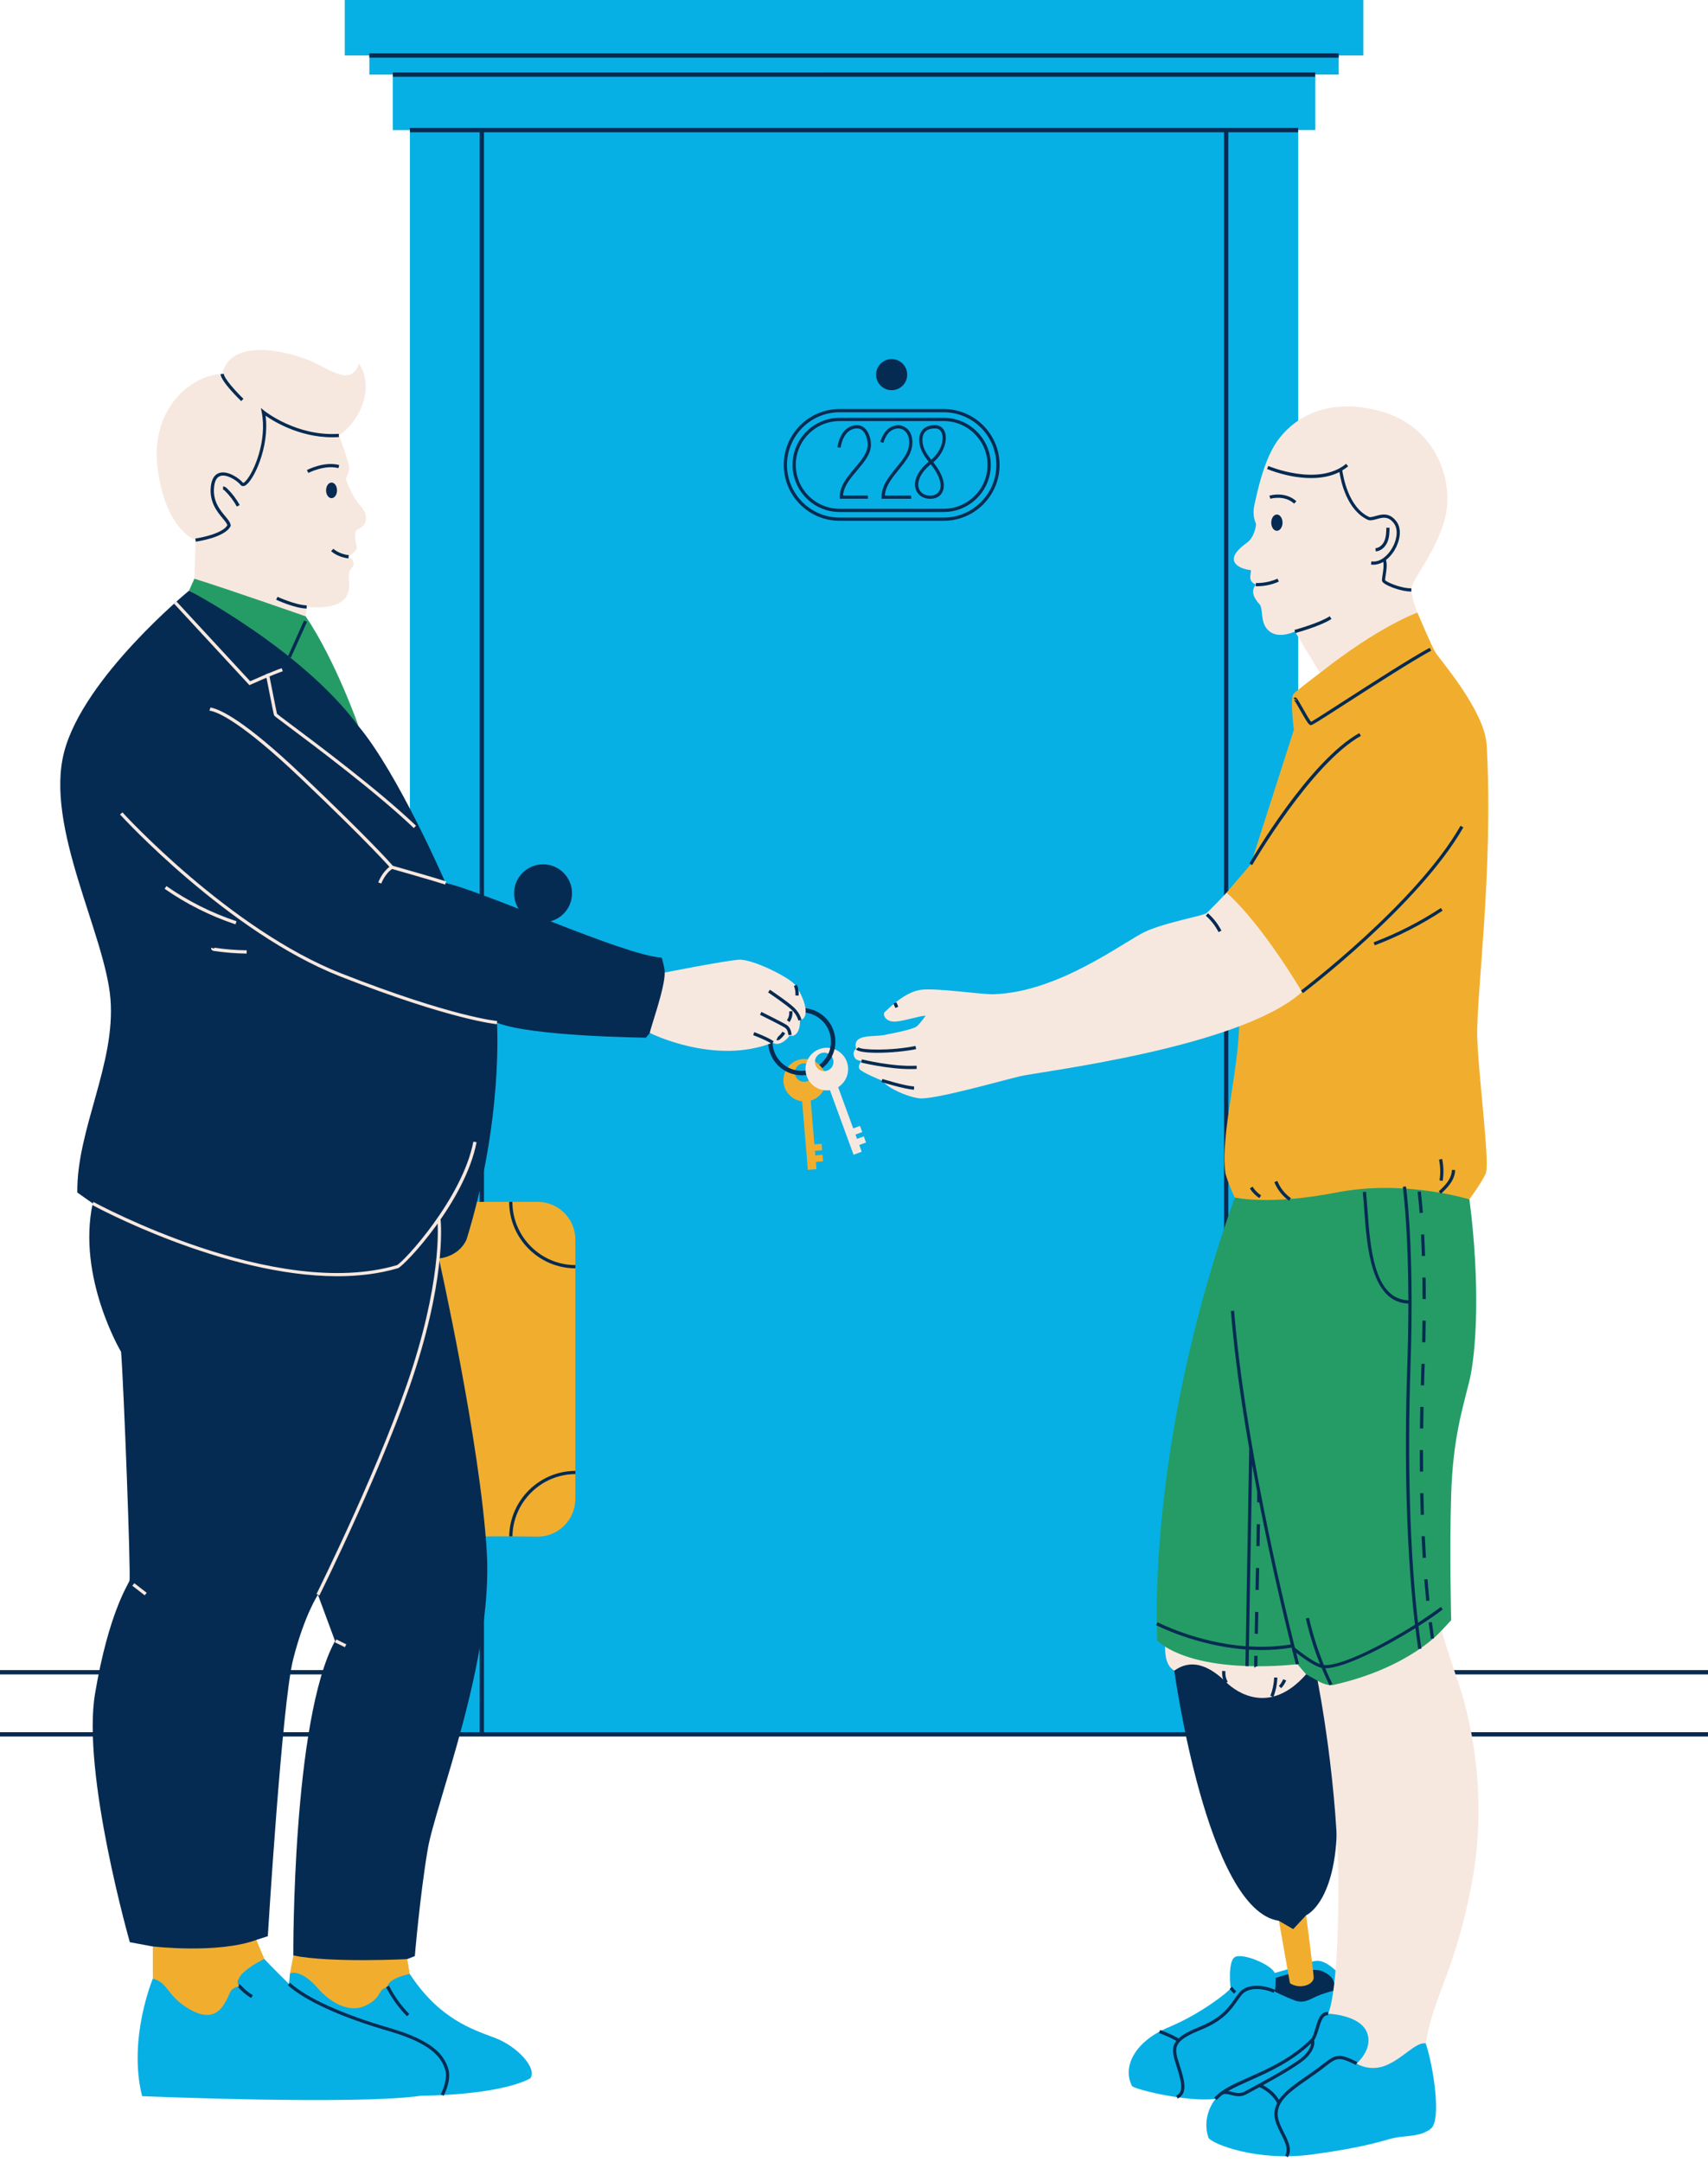 <?xml version="1.0" encoding="UTF-8"?><svg xmlns="http://www.w3.org/2000/svg" xmlns:xlink="http://www.w3.org/1999/xlink" height="501.3" preserveAspectRatio="xMidYMid meet" version="1.0" viewBox="0.0 0.0 396.1 501.3" width="396.1" zoomAndPan="magnify"><g id="change1_1"><path d="M85.66,12.87h-5.71V0h236.22v12.87h-5.71v4.42h-5.44v12.87h-3.96v371.98H95.06V30.17H91.1V17.3h-5.44V12.87z M114.82,472.54c-5.16-1.96-12.91-4.31-19.81-14.87c0,0-26.77-0.63-27.76-0.18l-0.23,2.54c0,0-4.61-4.55-5.72-5.8 s-25.86,4.57-25.86,4.57s-5.84,13.96-2.48,27.24c0,0,49.77,2.1,64.7-0.1c0,0,17.59,0.03,25.32-4.02 C124.64,479.58,119.98,474.49,114.82,472.54z M330.64,473.8c-1.83-5.51-19.88-15.95-19.88-15.95c-3.91-3.92-5.42-3.39-7.23-2.75 c-1.81,0.64-7.88,2.38-7.88,2.38c-1.01-2.09-7.6-4.72-9.27-3.69c-1.73,1.06-0.99,7.25-0.99,7.25c-0.58,0.86-6.77,5.85-14.46,9.06 c-7.69,3.22-10.75,9.09-8.39,13.61c0.8,0.8,12.9,3.77,19.36,2.96c0,0-3.37,3.82-1.64,9.04c0.97,1.46,11.4,5.58,24.1,3.84 c12.7-1.73,16.16-3.19,18.77-3.79s6.33-0.22,8.74-2.22S332.48,479.31,330.64,473.8z" fill="#06B0E5"/></g><g id="change2_1"><path d="M103.8,388.25H0v-1h103.8V388.25z M284.86,388.25v13.4h111.24v1H0v-1h111.24V30.67H95.06v-1h205.99v1h-16.19 v356.58h111.24v1H284.86z M283.86,401.65V30.67H112.24v370.98H283.86z M305.01,17.8v-1H91.1v1H305.01z M310.45,12.37H85.66v1h224.79 V12.37z" fill="#062B52"/></g><g id="change3_1"><path d="M95.45,278.68h29.22c4.84,0,8.76,3.92,8.76,8.76v60.1c0,4.89-4,8.83-8.88,8.76 c-6.41-0.09-14.01-0.13-14.37,0.16" fill="#F1AE2E"/></g><g id="change2_2"><path d="M35.44,451.33l-5.33-0.99c0,0-11.19-39.19-8.06-57.69c3.12-18.5,7.61-25.15,7.97-26.09 c0.37-0.94-1.32-45.35-1.94-53.1c0,0-10.25-17.25-6.58-34.43l-3.57-2.52c-0.19-14.51,8.9-29.82,7.69-44.85 c-1.21-15.03-15.28-39.88-10.75-57.28s28.97-37.42,28.97-37.42l27.63,12.77l11.67,18.65c9.25,11.07,20.2,36.36,20.2,36.36 c9.09,2.02,41.4,16.82,50.12,17.31c0,0,0.74,2.42,0.69,3.46c-0.05,1.04,3.12,7.58,3.12,7.58l-6.56,6.42l-0.93,1.1 c0,0-26.94-0.29-34.53-3.49c0,0,1.52,22.4-7.03,50.22c-1.83,4.19-6.44,4.46-6.44,4.46s9.6,42.83,11.11,68.01 c1.52,25.18-11.92,58.44-13.71,69.07s-2.98,24.69-2.98,24.69l-1.77,0.69c0,0-12.76,3.92-13.56,3.87c-0.8-0.04-12.85-4.72-12.85-4.72 s-0.28-54.77,9.68-72.91l-3.97-10.73c0,0-3.14,4.72-5.74,14.95s-5.88,64.23-5.88,64.23l-2.67,0.86c0,0-1.11,10.21-10.27,7.67 S35.44,451.33,35.44,451.33z M300.29,463.85c2.37,0.88,3.74-0.55,6.05-1.37c2.31-0.81,3.51-1.04,3.51-1.04s-0.38-0.41-0.4-1.14 c-0.03-0.73-0.27-2.2-2.93-3.28c-2.66-1.08-10.7,1.6-10.7,1.6s0.06,2.55-0.28,3.12C295.53,461.75,297.92,462.97,300.29,463.85z" fill="#062B52"/></g><g id="change3_2"><path d="M191.54,250.06c-0.23-2.72-2.62-4.74-5.33-4.51c-2.72,0.23-4.74,2.62-4.51,5.33 c0.2,2.38,2.05,4.22,4.32,4.49l1.33,15.88l2-0.17l-0.14-1.66l1.67-0.14l-0.13-1.51l-1.67,0.14l-0.09-1.06l1.67-0.14l-0.13-1.51 l-1.67,0.14l-0.85-10.15C190.22,254.56,191.74,252.43,191.54,250.06z M184.33,248.88c-0.1-1.18,0.78-2.22,1.96-2.32 c1.18-0.1,2.22,0.78,2.32,1.96c0.1,1.18-0.78,2.22-1.96,2.32S184.43,250.06,184.33,248.88z M296.59,445.38 c3.23,0.53,6.31-1.27,6.31-1.27s1.66,12.6,1.75,14.35c0.09,1.75-3.22,2.91-5.5,1.39L296.59,445.38z" fill="#F1AE2E"/></g><g id="change4_1"><path d="M70.89,142.91c6.98,10.34,12.26,25.46,12.26,25.46c-13.27-17.88-39.31-31.42-39.31-31.42l1.24-2.77 C45.08,134.18,63.91,132.57,70.89,142.91z M299.9,401.35c14.64,4.37,34.43-23.29,34.43-23.29l2.21-2.39c0,0-0.42-16.21,0-29.18 s2.6-19.66,4.23-26.34c1.63-6.69,2.53-22.59,0-42.05l-22.98-14.07l-31.43,13.63c-20.96,58.45-17.96,102.82-17.96,102.82l1.78,1.32 C270.17,381.8,285.26,396.97,299.9,401.35z" fill="#259C66"/></g><g id="change2_3"><path d="M193.73,241.51c0,2.52-1.2,4.75-3.06,6.18c-0.19-0.28-0.41-0.55-0.65-0.78c1.63-1.24,2.69-3.19,2.69-5.39 c0-3.74-3.04-6.78-6.78-6.78s-6.78,3.04-6.78,6.78c0,3.74,3.04,6.78,6.78,6.78c0.88,0,1.71-0.17,2.48-0.48 c0.1,0.22,0.18,0.45,0.2,0.71c0.01,0.11-0.01,0.21-0.02,0.31c-0.83,0.3-1.73,0.48-2.66,0.48c-4.3,0-7.8-3.5-7.8-7.8s3.5-7.8,7.8-7.8 S193.73,237.21,193.73,241.51z M272.33,387.38c0,0,7.55,55.57,24.26,58l3.31,1.93l3-3.21c0,0,8.05-3.39,7.1-25.4 c-0.95-22.01-4.44-28.98-4.44-28.98l-2.66-1.51l-13.67,2.7c0,0-9.93-6.39-15.09-6.07S272.33,387.38,272.33,387.38z M125.94,200.41 c-3.71,0-6.72,3.01-6.72,6.72s3.01,6.72,6.72,6.72c3.71,0,6.72-3.01,6.72-6.72S129.65,200.41,125.94,200.41z" fill="#062B52"/></g><g id="change3_3"><path d="M311.78,143.02l16.93-0.99c0,0,3.16,7.51,4.13,9.16s11.73,13.85,11.95,21.86 c1.58,28.92-2.51,58.04-2.2,67.61c0.32,9.57,3.01,29.23,1.95,31.49c-1.06,2.26-3.78,5.95-3.78,5.95s-15.03-4.68-30.74-1.61 c-15.71,3.07-23.67,1.17-23.67,1.17s-1.36-2.76-2.15-5.51c-1.38-9.08,3.67-25.87,3.14-36.98l-2.91-28.18l5.63-6.58l10.01-31.2 c0,0-0.98-7.39-0.07-8.33c0.91-0.94,6.09-4.83,6.09-4.83L311.78,143.02z M44.18,466.01c5.49,3.04,7.33-0.45,8.35-2.26 s0.52-2.51,3.07-3.3c0,0-0.92-0.51-0.27-1.57c0.85-2.24,5.97-4.66,5.97-4.66l-1.85-4.41c-9.06,3.28-24,1.51-24,1.51l0,7.47 C39.14,459.73,38.69,462.97,44.18,466.01z M94.45,454.26c0,0-17.78,0.92-26.41-0.84l-0.78,4.07c1.75-0.34,3.86,0.56,6.42,3.51 c2.56,2.95,7.04,5.97,11.09,4.05c4.05-1.93,2.65-3.84,5.11-4.25c-0.15-2.06,5.14-3.12,5.14-3.12L94.45,454.26z" fill="#F1AE2E"/></g><g id="change5_1"><path d="M196.39,246.19c-0.94-2.56-3.78-3.88-6.34-2.94c-2.56,0.94-3.88,3.78-2.94,6.34 c0.82,2.24,3.09,3.52,5.36,3.19l5.48,14.97l1.89-0.69l-0.57-1.57l1.57-0.58l-0.52-1.42l-1.57,0.58l-0.36-1l1.57-0.58l-0.52-1.42 l-1.57,0.58l-3.5-9.56C196.3,250.87,197.21,248.43,196.39,246.19z M189.12,246.96c-0.41-1.12,0.16-2.35,1.28-2.76 c1.12-0.41,2.35,0.16,2.76,1.28c0.41,1.12-0.16,2.35-1.28,2.76C190.76,248.65,189.53,248.07,189.12,246.96z M306.11,156.05 l-5.81-9.63c0,0-3.56,1.78-5.87,0c-2.31-1.78-1.39-4.94-2.26-6.23c-1.41-1.51-2.18-3.11-0.93-4.64c-2.07-0.92-0.99-2.46-1.17-3.37 c0,0-2.75-0.18-3.7-1.72c-0.96-1.54,1.16-3.46,2.8-4.61c1.64-1.15,2.16-3.86,2.11-4.32c-0.04-0.46-0.99-1.73-0.34-4.59 c0.64-2.86,2.1-10.06,5.18-14.54s10.48-10.59,23.63-7.17s17.09,15.7,15.64,23.62s-7.87,15.53-8.05,17.44 c-0.19,1.91,1.37,5.75,1.37,5.75S319.88,145.13,306.11,156.05z M284.44,206.98c-0.41,0.51-3.84,4.07-4.64,4.74 c-0.8,0.67-9.34,2.09-14.13,4.27c-4.79,2.18-20.11,14.13-35.25,14.54c-2.83,0.1-13.1-1.49-16.8-1.03s-7.45,4.22-8.59,5.32 c-0.26,0.7,0.52,2.25,2.79,2.04s5.54-1.35,6.86-1.35c0,0-1.32,1.86-2.09,2.49s-4.98,1.51-7.6,2c-2.62,0.48-7.37-0.33-6.45,3.14 c0,0-1.09,0.79-0.28,2.17c0.31,0.59,1.54,0.72,1.54,0.72s-0.96,1.03-0.48,1.83c0.48,0.79,5.21,2.7,5.21,2.7 c1.33,1.66,5.45,3.66,8.63,4.1c3.18,0.44,18.93-4.04,23.45-5.12c4.52-1.08,50.94-6.56,65.34-19.53 C301.94,229.98,292.78,214.36,284.44,206.98z M270.17,381.8c0.1,0.52-0.24,4.23,2.16,5.58c4.82-3.5,9.46,0.17,12.05,2.7 c2.59,2.52,10.23,7.57,18.52-1.86l-2.02-2.35C300.88,385.86,280.88,388.45,270.17,381.8z M305.56,389.72c0,0,4.86,24.08,4.82,48.67 S308,466.91,308,466.91s7.13,0.23,8.92,4.15s-2.31,7.41-2.31,7.41s3.03,2.05,6.96,0.37s6.72-5.38,9.08-5.05 c1.75-11.05,6.82-16.55,10.71-37.31c3.89-20.76-0.56-38.82-3.24-46.57c-2.68-7.75-3.78-11.87-3.78-11.87s-7.37,8.7-25.26,12.68 C307.49,390.92,305.56,389.72,305.56,389.72z M83.29,84.31c-1.8,4.61-5.06,2.46-10.12-0.1c-5.07-2.56-19.64-6.41-21.65,2.51 c-6.99,0.14-16.86,7.93-14.95,22.11c1.91,14.18,8.78,16.4,8.78,16.4l-0.26,8.96c7.67,2.37,25.81,8.73,25.81,8.73l0.23-2.17 c9.38,0.74,10.14-3.07,9.8-6.15c-0.34-3.08,1.09-2.7,1.09-3.84c-0.01-1.13-1.17-1.67-1.17-1.67s1.48-1.12,1.85-1.76 c0.37-0.64-0.97-2.65,0-4.45c2.7-0.98,2.78-3.6,0.9-5.59c-1.88-1.98-3.19-5.61-3.34-6.12c-0.15-0.51,0.87-1.36,0.68-2.98 s-2.34-7.23-2.34-7.23C83.12,98.02,87.1,90.26,83.29,84.31z M184.47,228.46c-1.16-1.72-9.93-6.12-13.07-5.93 c-3.14,0.19-17.25,2.98-17.25,2.98c0.09,3.61-3.55,13.52-3.44,14c0,0,15.04,7.58,28.49,2.25c1.61,1.03,3.49-0.95,3.93-1.65 c1.75,0.56,2.53-1.88,2.37-3.55C187.79,236.14,186.97,232.07,184.47,228.46z M58.08,158.76c0.05-0.02,5.05-2.27,7.5-3.12l-0.25-0.71 c-2.16,0.75-6.27,2.57-7.31,3.03l-17.09-18.49l-0.55,0.51l17.46,18.89L58.08,158.76z M96.48,191.47c-8.6-8.23-23-19-29.15-23.6 c-1.56-1.17-2.81-2.1-3.09-2.35c-0.12-0.47-0.58-2.83-0.96-4.75c-0.61-3.1-0.89-4.48-0.96-4.68l-0.7,0.26 c0.07,0.23,0.53,2.53,0.92,4.56c0.71,3.61,0.94,4.77,1.02,4.94c0.07,0.16,0.07,0.17,3.32,2.6c6.14,4.59,20.51,15.35,29.08,23.55 L96.48,191.47z M103.47,204.38c-2.47-0.82-11.29-3.33-12.37-3.63c-0.65-0.75-5.67-6.39-20.95-20.93 c-13.45-12.8-19.09-15.37-21.33-15.77l-0.12,0.35l0.15-0.34l-0.3,0.69c0.06,0.03,0.12,0.04,0.22,0.06 c1.68,0.3,7.07,2.43,20.87,15.56c16.37,15.58,20.93,20.91,20.97,20.96l0.07,0.09l0.11,0.03c0.1,0.03,9.84,2.79,12.45,3.65 L103.47,204.38z M115.29,236.74c-0.1-0.01-10.44-0.95-36.06-11c-25.92-10.17-50.6-37.1-50.83-37.37l-0.56,0.49 c0.23,0.27,25.04,27.34,51.12,37.57c25.75,10.1,36.17,11.04,36.27,11.05L115.29,236.74z M54.85,213.61 c-5.78-1.92-11.25-4.67-16.25-8.15l-0.43,0.62c5.06,3.53,10.59,6.3,16.44,8.25L54.85,213.61z M57.22,220.35 c-2.5-0.03-5.02-0.23-7.57-0.62c0.04,0.02,0.09,0.12,0.06,0.22l-0.73-0.19c-0.04,0.15-0.01,0.29,0.07,0.42 c0.15,0.23,0.44,0.3,0.56,0.32c2.51,0.37,5.06,0.58,7.59,0.61L57.22,220.35z M91.08,201.4l-0.39-0.64 c-2.01,1.23-2.93,3.75-2.97,3.85l0.71,0.25C88.43,204.84,89.29,202.49,91.08,201.4z M92.32,294.05c1.71-0.77,15.55-15.51,18.2-29.2 l-0.74-0.14c-2.55,13.16-16.17,27.93-17.73,28.64c-28.2,8.33-69.96-14.42-70.38-14.65l-0.36,0.66c0.36,0.2,30.39,16.56,56.91,16.56 C83.11,295.92,87.88,295.37,92.32,294.05z M96.42,317.21c7.26-22.79,5.75-34.64,5.72-34.72l-0.72,0.22c0.02,0.09,1.37,12-5.72,34.27 c-6.86,21.54-22.15,52.32-22.3,52.63l0.67,0.33C74.23,369.63,89.54,338.81,96.42,317.21z M80.31,381.27l-2.32-1.14l-0.33,0.67 l2.32,1.14L80.31,381.27z M34.02,369.32l-2.87-2.22l-0.46,0.59l2.87,2.22L34.02,369.32z" fill="#F7E8DF"/></g><g id="change2_4"><path d="M193.44,242.79c0.06,0.08,0.09,0.18,0.14,0.26c-0.17,0.85-0.49,1.65-0.91,2.38 c-0.04-0.01-0.08-0.01-0.11-0.02c-0.12-0.05-0.23-0.12-0.32-0.21c-0.14-0.13-0.25-0.28-0.35-0.44c0.42-0.77,0.7-1.62,0.79-2.53 C192.97,242.34,193.24,242.53,193.44,242.79z M206.78,90.48c1.99,0,3.61-1.62,3.61-3.61s-1.62-3.61-3.61-3.61s-3.61,1.62-3.61,3.61 S204.78,90.48,206.78,90.48z M289.85,275.56c0.56,0.89,1.32,1.67,2.2,2.24l0.41-0.63c-0.79-0.51-1.48-1.21-1.98-2.01L289.85,275.56z M295.53,274.1c0.69,1.72,1.9,3.25,3.41,4.32l0.43-0.61c-1.4-0.98-2.51-2.4-3.14-3.98L295.53,274.1z M282.59,216.13l0.67-0.34 c-0.78-1.53-1.83-2.88-3.12-4.02l-0.5,0.56C280.86,213.4,281.85,214.68,282.59,216.13z M52.71,113.3c-0.27-0.26-0.57-0.51-0.98-0.51 v0.75c0.14,0,0.3,0.14,0.45,0.29c1.09,1.07,2.01,2.29,2.75,3.63l0.66-0.36C54.82,115.7,53.85,114.42,52.71,113.3z M315.6,170.63 l-0.37-0.65c-11.69,6.53-24.93,29.27-25.49,30.23l0.65,0.38C290.53,200.35,304.09,177.06,315.6,170.63z M321.75,125.7 c0.44-1.03,0.49-2.16,0.5-3.33l-0.75-0.01c-0.01,1.13-0.06,2.13-0.44,3.04c-0.41,0.98-1.23,1.65-2.07,1.71l0.05,0.75 C320.16,127.79,321.23,126.94,321.75,125.7z M296.58,134.85l-0.32-0.68c-2.45,1.15-4.98,1.01-5,1.01l-0.05,0.75 c0.02,0,0.16,0.01,0.39,0.01C292.44,135.93,294.51,135.82,296.58,134.85z M94.92,466.99c-1.9-1.93-3.49-4.14-4.71-6.56l-0.67,0.34 c1.26,2.49,2.89,4.76,4.85,6.74L94.92,466.99z M66.78,152.18l0.68,0.31l3.74-8.32l-0.68-0.31L66.78,152.18z M55.94,93.01l0.52-0.54 c-1.72-1.65-4.47-4.68-4.57-5.79l-0.75,0.07C51.3,88.5,55.47,92.55,55.94,93.01z M310.63,109.46c0.34,2.27,1.77,8.89,6.64,11.1 c0.59,0.2,1.26,0.01,1.98-0.19c1.35-0.38,2.74-0.78,4.06,1.04c0.96,1.33,0.73,3.74-0.58,5.87c-0.98,1.6-2.71,3.2-4.68,2.88 l-0.12,0.74c0.2,0.03,0.39,0.05,0.59,0.05c0.76,0,1.54-0.24,2.27-0.66c0.17,0.88-0.02,2.1-0.16,3.02c-0.12,0.75-0.18,1.16-0.11,1.42 c0.24,0.88,4.21,2.43,6.73,2.43c0.02,0,0.04,0,0.06,0l-0.01-0.75c-2.46,0.04-5.8-1.48-6.07-1.88c-0.03-0.13,0.05-0.68,0.12-1.11 c0.17-1.08,0.39-2.53,0.08-3.58c0.71-0.55,1.36-1.27,1.92-2.17c1.23-2.01,1.88-4.86,0.54-6.7c-1.63-2.24-3.5-1.71-4.88-1.32 c-0.6,0.17-1.17,0.33-1.49,0.22c-4.74-2.15-6-9.22-6.23-10.8c0.47-0.28,0.93-0.58,1.36-0.94l-0.47-0.58 c-6.53,5.35-17.94,0.55-18.05,0.5l-0.29,0.69c0.31,0.13,5.02,2.11,10.18,2.11C306.26,110.86,308.56,110.49,310.63,109.46z M301.71,229.69l0.45,0.6c0.27-0.2,26.87-20.37,37.2-38.44l-0.65-0.37C328.46,209.41,301.98,229.48,301.71,229.69z M80.88,128.72 c-2.28-0.25-3.55-1.46-3.57-1.47l-0.52,0.54c0.06,0.06,1.46,1.4,4.01,1.68L80.88,128.72z M71.17,109l0.35,0.66 c0.04-0.02,3.78-1.96,6.96-1.11l0.19-0.72C75.21,106.9,71.33,108.91,71.17,109z M78.16,113.7c0-1-0.57-1.81-1.27-1.81 c-0.7,0-1.27,0.81-1.27,1.81c0,1,0.57,1.81,1.27,1.81C77.59,115.51,78.16,114.7,78.16,113.7z M329.3,331.22l0.75,0.01 c0.02-1.64,0.04-3.3,0.08-5l-0.75-0.02C329.35,327.91,329.32,329.58,329.3,331.22z M330.69,361.19c-0.1-1.63-0.19-3.29-0.27-4.99 l-0.75,0.04c0.08,1.7,0.17,3.37,0.27,5L330.69,361.19z M331.5,371.14c-0.17-1.62-0.31-3.27-0.45-4.97l-0.75,0.06 c0.14,1.7,0.29,3.37,0.45,4.99L331.5,371.14z M330.61,296.22l-0.75,0.01c0.02,1.57,0.04,3.23,0.04,4.99h0.75 C330.65,299.46,330.64,297.79,330.61,296.22z M334.14,210.54c-4.88,3.21-10.13,5.89-15.6,7.96l0.27,0.7 c5.52-2.09,10.82-4.8,15.75-8.04L334.14,210.54z M329.54,286.25c0.08,1.49,0.15,3.15,0.2,4.99l0.75-0.02 c-0.06-1.84-0.13-3.51-0.21-5L329.54,286.25z M330.23,351.21c-0.05-1.63-0.09-3.3-0.13-4.99l-0.75,0.02c0.03,1.7,0.08,3.37,0.13,5 L330.23,351.21z M330.03,341.22c-0.01-1.28-0.02-2.59-0.02-3.91l0-1.09l-0.75,0l0,1.09c0,1.32,0,2.63,0.02,3.91L330.03,341.22z M294.81,121.19c0,1.04,0.59,1.89,1.31,1.89s1.31-0.85,1.31-1.89c0-1.04-0.59-1.89-1.31-1.89S294.81,120.15,294.81,121.19z M330.63,306.23l-0.75-0.01c-0.02,1.6-0.05,3.26-0.08,5l0.75,0.02C330.58,309.5,330.61,307.83,330.63,306.23z M308.78,143.52 l-0.41-0.63c-2.46,1.62-8.12,3.15-8.17,3.17l0.2,0.72C300.63,146.72,306.22,145.2,308.78,143.52z M330.39,316.63l0.01-0.39 l-0.75-0.02l-0.01,0.38c-0.05,1.56-0.1,3.09-0.14,4.61l0.75,0.02C330.29,319.72,330.34,318.18,330.39,316.63z M334.57,273.82 c0.27-1.7,0.23-3.41-0.12-5.09l-0.73,0.15c0.33,1.59,0.37,3.21,0.12,4.82L334.57,273.82z M311.73,162.5 c6.43-4.14,15.24-9.81,19.82-12.3l0.36,0.66c-4.55,2.48-13.35,8.14-19.77,12.27c-7.17,4.62-7.85,5.02-8.13,5.02 c-0.43,0-0.8-0.51-2.45-3.42c-0.55-0.96-1.23-2.16-1.42-2.33l0.23-0.26l-0.42-0.2l0.35-0.24c0.36-0.02,0.54,0.24,1.91,2.66 c0.61,1.07,1.5,2.64,1.85,3.01C304.63,167.07,308.09,164.85,311.73,162.5z M300.64,162.26l-0.24-0.11l0,0.3 C300.5,162.43,300.59,162.36,300.64,162.26z M329.11,276.27l-0.36,0.11c0.17,1.38,0.33,3.03,0.48,4.89l0.75-0.06 c-0.15-1.87-0.31-3.53-0.48-4.93L329.11,276.27z M300.64,116.22c-2.63-2.38-6.11-1.33-6.26-1.29l0.22,0.72 c0.03-0.01,3.23-0.96,5.53,1.13L300.64,116.22z M55.37,460.09l0.02,0.5l-0.14,0.22c0.05,0.03,0.21,0.2,0.35,0.34 c0.52,0.53,1.38,1.41,2.66,2.12l0.37-0.65c-1.18-0.67-2-1.5-2.49-2C55.77,460.24,55.6,460.09,55.37,460.09z M285.73,460.69 l-0.56,0.5l0.97,1.08l0.56-0.5L285.73,460.69z M290.87,383.92c-0.04,2.66-0.04,2.66,0.11,2.79l0.26-0.3l0.36-0.02 c0-0.06-0.01-0.47,0.03-2.45L290.87,383.92z M283.45,387.42c-0.11,1.01,0.11,2.04,0.62,2.91l0.65-0.38 c-0.43-0.73-0.62-1.6-0.52-2.45L283.45,387.42z M295.49,388.96c-0.06,1.46-0.35,2.89-0.88,4.25l0.7,0.27 c0.56-1.44,0.87-2.95,0.93-4.49L295.49,388.96z M229.77,107.8c0,6.02-4.9,10.92-10.92,10.92h-24.13c-6.02,0-10.92-4.9-10.92-10.92 s4.9-10.92,10.92-10.92h24.13C224.87,96.88,229.77,101.78,229.77,107.8z M229.02,107.8c0-5.61-4.56-10.17-10.17-10.17h-24.13 c-5.61,0-10.17,4.56-10.17,10.17s4.56,10.17,10.17,10.17h24.13C224.46,117.96,229.02,113.4,229.02,107.8z M278.32,470.73 c5.38-2.16,7.15-4.71,8.58-6.75c0.36-0.51,0.7-1,1.07-1.45c1.73-2.08,5.72-1.3,7.38-0.45l0.34-0.67c-1.9-0.98-6.28-1.8-8.3,0.63 c-0.39,0.47-0.74,0.97-1.11,1.5c-1.44,2.07-3.08,4.41-8.25,6.49c-2.3,0.93-3.79,1.76-4.71,2.62c-2.2-1.27-4.21-1.93-4.29-1.95 l-0.23,0.71c0.02,0.01,1.93,0.64,4,1.81c-1.22,1.55-0.8,3.25,0.01,5.74c1.34,4.15,1.66,6.14-0.03,6.97l0.33,0.67 c2.38-1.16,1.67-4,0.42-7.87C272.3,474.93,271.79,473.36,278.32,470.73z M314.78,478.13l-0.34,0.67c-4-2.04-4.48-1.67-7.11,0.38 c-0.63,0.49-1.41,1.09-2.37,1.76l-1.26,0.88c-4.3,2.99-7.14,4.96-7.39,8.05c-0.12,1.49,0.67,3.07,1.44,4.6 c0.99,1.96,2.01,3.99,0.9,5.73l-0.63-0.4c0.88-1.39,0-3.14-0.94-5c-0.82-1.62-1.66-3.3-1.52-5c0.06-0.77,0.28-1.48,0.61-2.14 c-1.18-2.3-3.47-3.44-4.08-3.71c-0.63,0.34-1.22,0.66-1.72,0.93c-0.56,0.3-1.01,0.54-1.31,0.71c-0.64,0.35-1.23,0.47-1.79,0.47 c-0.62,0-1.2-0.15-1.73-0.29c-0.7-0.19-1.3-0.34-1.91-0.16c-0.56,0.41-1.05,0.84-1.44,1.3l-0.58-0.48c1.58-1.91,4.57-3.23,8.04-4.77 c4.41-1.96,9.9-4.39,14.43-8.93c0.4-0.47,0.7-1.48,0.99-2.45c0.55-1.86,1.17-3.97,2.97-3.74l-0.09,0.74 c-1.08-0.11-1.58,1.25-2.16,3.21c-0.3,1-0.59,1.94-1.03,2.56c0.12,0.52,0.22,1.98-1.65,3.96c-1.52,1.61-6.48,4.44-10.21,6.49 c0.94,0.49,2.61,1.55,3.7,3.39c1.3-1.96,3.7-3.63,6.67-5.69l1.26-0.88c0.94-0.66,1.68-1.23,2.33-1.74 C309.75,476.36,310.5,475.96,314.78,478.13z M302.57,476.51c1.14-1.21,1.44-2.15,1.49-2.72c-4.53,4.3-9.81,6.67-14.1,8.57 c-1.93,0.86-3.69,1.65-5.14,2.49c0.31,0.05,0.61,0.12,0.91,0.2c0.96,0.25,1.87,0.49,2.96-0.11c0.3-0.17,0.76-0.41,1.32-0.71 C293.23,482.49,300.74,478.44,302.57,476.51z M231.81,107.8c0,7.15-5.81,12.96-12.96,12.96h-24.13c-7.15,0-12.96-5.81-12.96-12.96 c0-7.15,5.81-12.96,12.96-12.96h24.13C226,94.84,231.81,100.65,231.81,107.8z M231.06,107.8c0-6.73-5.48-12.21-12.21-12.21h-24.13 c-6.73,0-12.21,5.48-12.21,12.21c0,6.73,5.48,12.21,12.21,12.21h24.13C225.59,120,231.06,114.53,231.06,107.8z M290.97,378.83 l0.75,0.01l0.1-5.08l-0.75-0.02L290.97,378.83z M334.14,372.59l0.46,0.59c-1.37,1.06-3.35,2.43-5.65,3.89 c0.21,1.79,0.44,3.54,0.69,5.2l-0.74,0.11c-0.23-1.56-0.44-3.2-0.65-4.87c-6.98,4.35-16.49,9.3-20.91,9.31 c0.52,1.23,1.06,2.44,1.65,3.64l-0.67,0.33c-0.65-1.33-1.25-2.68-1.82-4.05c-1.72-0.39-4.49-2.42-5.9-3.52 c0.4,1.59,0.64,2.49,0.65,2.56l-0.72,0.19c-0.02-0.08-0.39-1.48-1-3.93c-2.35,0.39-4.68,0.56-6.95,0.56c-0.99,0-1.97-0.04-2.94-0.09 l-0.07,3.83l-0.75-0.01l0.07-3.86c-11.59-0.89-20.68-5.6-20.8-5.66l0.35-0.66c0.12,0.06,9.06,4.69,20.46,5.57l0.8-45.9l0,0 c-1.84-10.58-3.42-21.62-4.25-31.83l0.75-0.06c2.42,29.66,11.17,66.42,14.09,78.11c1.19,0.98,4.04,3.15,5.84,3.83 c-1.37-3.44-2.47-6.98-3.29-10.58l0.73-0.17c0.85,3.74,2.01,7.41,3.46,10.96c4.15,0.28,14.02-4.9,21.12-9.36 c-1.92-16.27-2.56-37.31-1.79-60.09c0.18-5.3,0.25-10.08,0.25-14.37c-8.69-0.27-9.62-13.24-10.24-21.83 c-0.1-1.46-0.2-2.84-0.33-4.02l0.75-0.08c0.12,1.19,0.22,2.58,0.33,4.04c0.63,8.81,1.5,20.86,9.49,21.13 c-0.03-14.87-0.94-23.53-1.29-26.28l0.37-0.1l0.38,0.01c0.45,3.59,1.86,17.21,1.04,41.52c-0.76,22.58-0.14,43.44,1.74,59.62 C330.99,374.88,332.84,373.59,334.14,372.59z M299.34,381.3c-1.58-6.36-4.5-18.62-7.31-32.94l-0.49-0.01 c0.03-2.02,0.01-2.37,0.01-2.43l0.01,0c-0.4-2.07-0.79-4.17-1.18-6.3l-0.74,42.12C292.75,381.94,296.02,381.84,299.34,381.3z M335.74,273.99c-0.58,0.84-1.34,1.56-2.08,2.26l0.52,0.54c0.76-0.72,1.55-1.47,2.17-2.37c0.72-1.03,1.1-2.11,1.1-3.14l-0.75,0 C336.7,272.38,336.18,273.36,335.74,273.99z M297.58,389.36c-0.24,0.58-0.58,1.11-1,1.57l0.55,0.51c0.49-0.53,0.88-1.13,1.15-1.79 L297.58,389.36z M291.36,358.49l0.75,0.01l0.09-5.08l-0.75-0.01L291.36,358.49z M291.16,368.66l0.75,0.02l0.1-5.09l-0.75-0.02 L291.16,368.66z M331.32,376.19c0.16,1.29,0.33,2.55,0.52,3.78l0.74-0.11c-0.18-1.23-0.35-2.48-0.51-3.76L331.32,376.19z M216.44,107.19c0.09,0.11,0.17,0.22,0.25,0.32c2.04,2.65,2.7,5.1,1.79,6.71c-0.52,0.93-1.5,1.44-2.74,1.44 c-0.17,0-0.35-0.01-0.53-0.03c-1.44-0.16-2.52-1.03-2.88-2.32c-0.54-1.94,0.59-4.26,3.05-6.25c-0.93-1.18-1.83-2.42-2.11-4.05 c-0.17-0.96-0.19-2.32,0.64-3.3c0.63-0.75,1.63-1.13,2.96-1.13c1.09,0,1.92,0.61,2.28,1.67 C219.77,102.08,218.91,105.11,216.44,107.19z M216.1,107.97c-0.08-0.1-0.16-0.21-0.25-0.31c-2.59,2.1-3.15,4.19-2.79,5.46 c0.28,1,1.1,1.65,2.24,1.77c1.16,0.13,2.08-0.25,2.53-1.04C218.57,112.54,217.92,110.33,216.1,107.97z M218.44,100.5 c-0.18-0.53-0.6-1.16-1.57-1.16c-1.1,0-1.91,0.29-2.39,0.86c-0.64,0.76-0.61,1.88-0.48,2.69c0.25,1.45,1.09,2.6,1.96,3.71 C218.19,104.73,218.98,102.08,218.44,100.5z M178.55,229.49l-0.42,0.62c0.04,0.03,4.29,2.88,5.56,4.12c1.2,1.18,1.44,2.37,1.44,2.39 l0.74-0.13c-0.01-0.06-0.27-1.43-1.65-2.79C182.9,232.4,178.73,229.61,178.55,229.49z M180.43,240.39 c-0.07,0.06-0.11,0.07-0.11,0.07c0.01,0,0.05,0,0.08,0.02l-0.36,0.66c0.07,0.04,0.16,0.07,0.29,0.07c0.15,0,0.35-0.06,0.57-0.24 c0.48-0.38,0.88-0.84,1.2-1.37l-0.64-0.39C181.18,239.66,180.84,240.06,180.43,240.39z M174.67,240.03c0.3,0.1,3.21,1.22,4.32,2.03 l0.44-0.61c-1.27-0.92-4.48-2.12-4.51-2.13L174.67,240.03z M118.83,278.68h-0.75c0,8.47,6.89,15.38,15.36,15.41l0-0.75 C125.38,293.31,118.83,286.73,118.83,278.68z M182.45,237.67c-0.93-0.6-5.67-2.94-5.87-3.04l-0.33,0.67c0.05,0.02,4.9,2.42,5.79,3 c0.74,0.48,0.78,1.68,0.78,1.69l0.75-0.02C183.58,239.9,183.53,238.36,182.45,237.67z M210.79,105.63c0.94-1.74,1.07-3.81,0.32-5.26 c-0.52-1.01-1.44-1.64-2.62-1.78c-2.8,0-3.92,2.43-4.34,3.88l0.72,0.21c0.44-1.52,1.42-3.34,3.58-3.34c0.9,0.11,1.59,0.58,2,1.38 c0.64,1.24,0.52,3.02-0.31,4.56c-0.57,1.04-1.39,2.06-2.27,3.13c-1.7,2.08-3.47,4.24-3.43,6.87l0,0.37h6.87v-0.75h-6.11 c0.14-2.2,1.72-4.14,3.25-6.01C209.3,107.82,210.19,106.74,210.79,105.63z M71.13,140.37c-2.62-0.08-6.73-1.97-6.77-1.99l-0.32,0.68 c0.17,0.08,4.29,1.97,7.06,2.06L71.13,140.37z M90.39,470.24c-10.87-3.15-19.3-6.97-23.12-10.49l-0.51,0.55 c3.91,3.59,12.44,7.47,23.42,10.65c9.77,2.83,12.06,6.01,13.01,8.75c0.86,2.48-0.96,5.87-0.98,5.9l0.66,0.36 c0.08-0.15,2-3.71,1.02-6.5C102.89,476.54,100.5,473.17,90.39,470.24z M183.01,234.53c0.09,0.71-0.1,1.44-0.52,2.02l0.6,0.44 c0.53-0.73,0.77-1.66,0.66-2.56L183.01,234.53z M118.09,356.23l0.75,0.01c0.12-7.94,6.66-14.42,14.6-14.44l0-0.75 C125.09,341.07,118.21,347.88,118.09,356.23z M199.88,245.64l-0.18,0.73c0.07,0.02,6.17,1.52,11.42,1.52c0.51,0,1.01-0.01,1.49-0.04 l-0.05-0.75C207.16,247.43,199.95,245.66,199.88,245.64z M201.98,103.1c0-1.87-0.99-4.51-3.17-4.51c-4.04,0-4.59,5.08-4.6,5.13 l0.75,0.08c0-0.04,0.49-4.46,3.85-4.46c1.65,0,2.42,2.24,2.42,3.76c0,1.89-1.46,3.61-3.01,5.44c-1.72,2.03-3.51,4.14-3.47,6.73 l0,0.37h6.53v-0.75h-5.77c0.14-2.15,1.74-4.04,3.29-5.86C200.43,107.09,201.98,105.27,201.98,103.1z M204.41,250.89 c0.21,0.07,5.18,1.62,7.54,1.79l0.05-0.75c-2.28-0.16-7.32-1.74-7.37-1.75L204.41,250.89z M207.89,232.41l-0.69,0.29l0.43,1.02 l0.69-0.29L207.89,232.41z M78.61,101.34l-0.05-0.75c-9.76,0.67-17.19-5.28-17.26-5.34l-0.8-0.65l0.2,1.02 c1.26,6.49-1.75,13.8-3.71,15.9c-0.36,0.39-0.58,0.46-0.62,0.45c-0.89-1.1-3.54-2.88-5.44-2.33c-1.15,0.33-1.83,1.38-2.03,3.11 c-0.42,3.65,1.48,5.92,2.73,7.42c0.53,0.64,0.99,1.19,1.1,1.62c-1.08,1.84-5.71,2.84-7.43,3.07l0.1,0.74 c0.27-0.04,6.73-0.94,8.06-3.58l0.05-0.1l-0.01-0.11c-0.07-0.67-0.6-1.31-1.28-2.13c-1.24-1.49-2.95-3.53-2.56-6.86 c0.16-1.4,0.66-2.23,1.49-2.47c1.5-0.44,3.86,1.1,4.64,2.08c0.24,0.3,0.61,0.37,1,0.19c1.92-0.89,5.78-8.95,4.8-16.23 C63.74,97.89,70.36,101.9,78.61,101.34z M185.21,230.86c0.07-0.86-0.07-1.74-0.4-2.54l-0.69,0.29c0.28,0.69,0.4,1.45,0.34,2.2 L185.21,230.86z M199.09,242.85l-0.59,0.46c0.43,0.55,2.43,0.8,4.96,0.8c2.83,0,6.33-0.31,9-0.84l-0.15-0.74 C206.4,243.72,199.65,243.47,199.09,242.85z" fill="#062B52"/></g></svg>